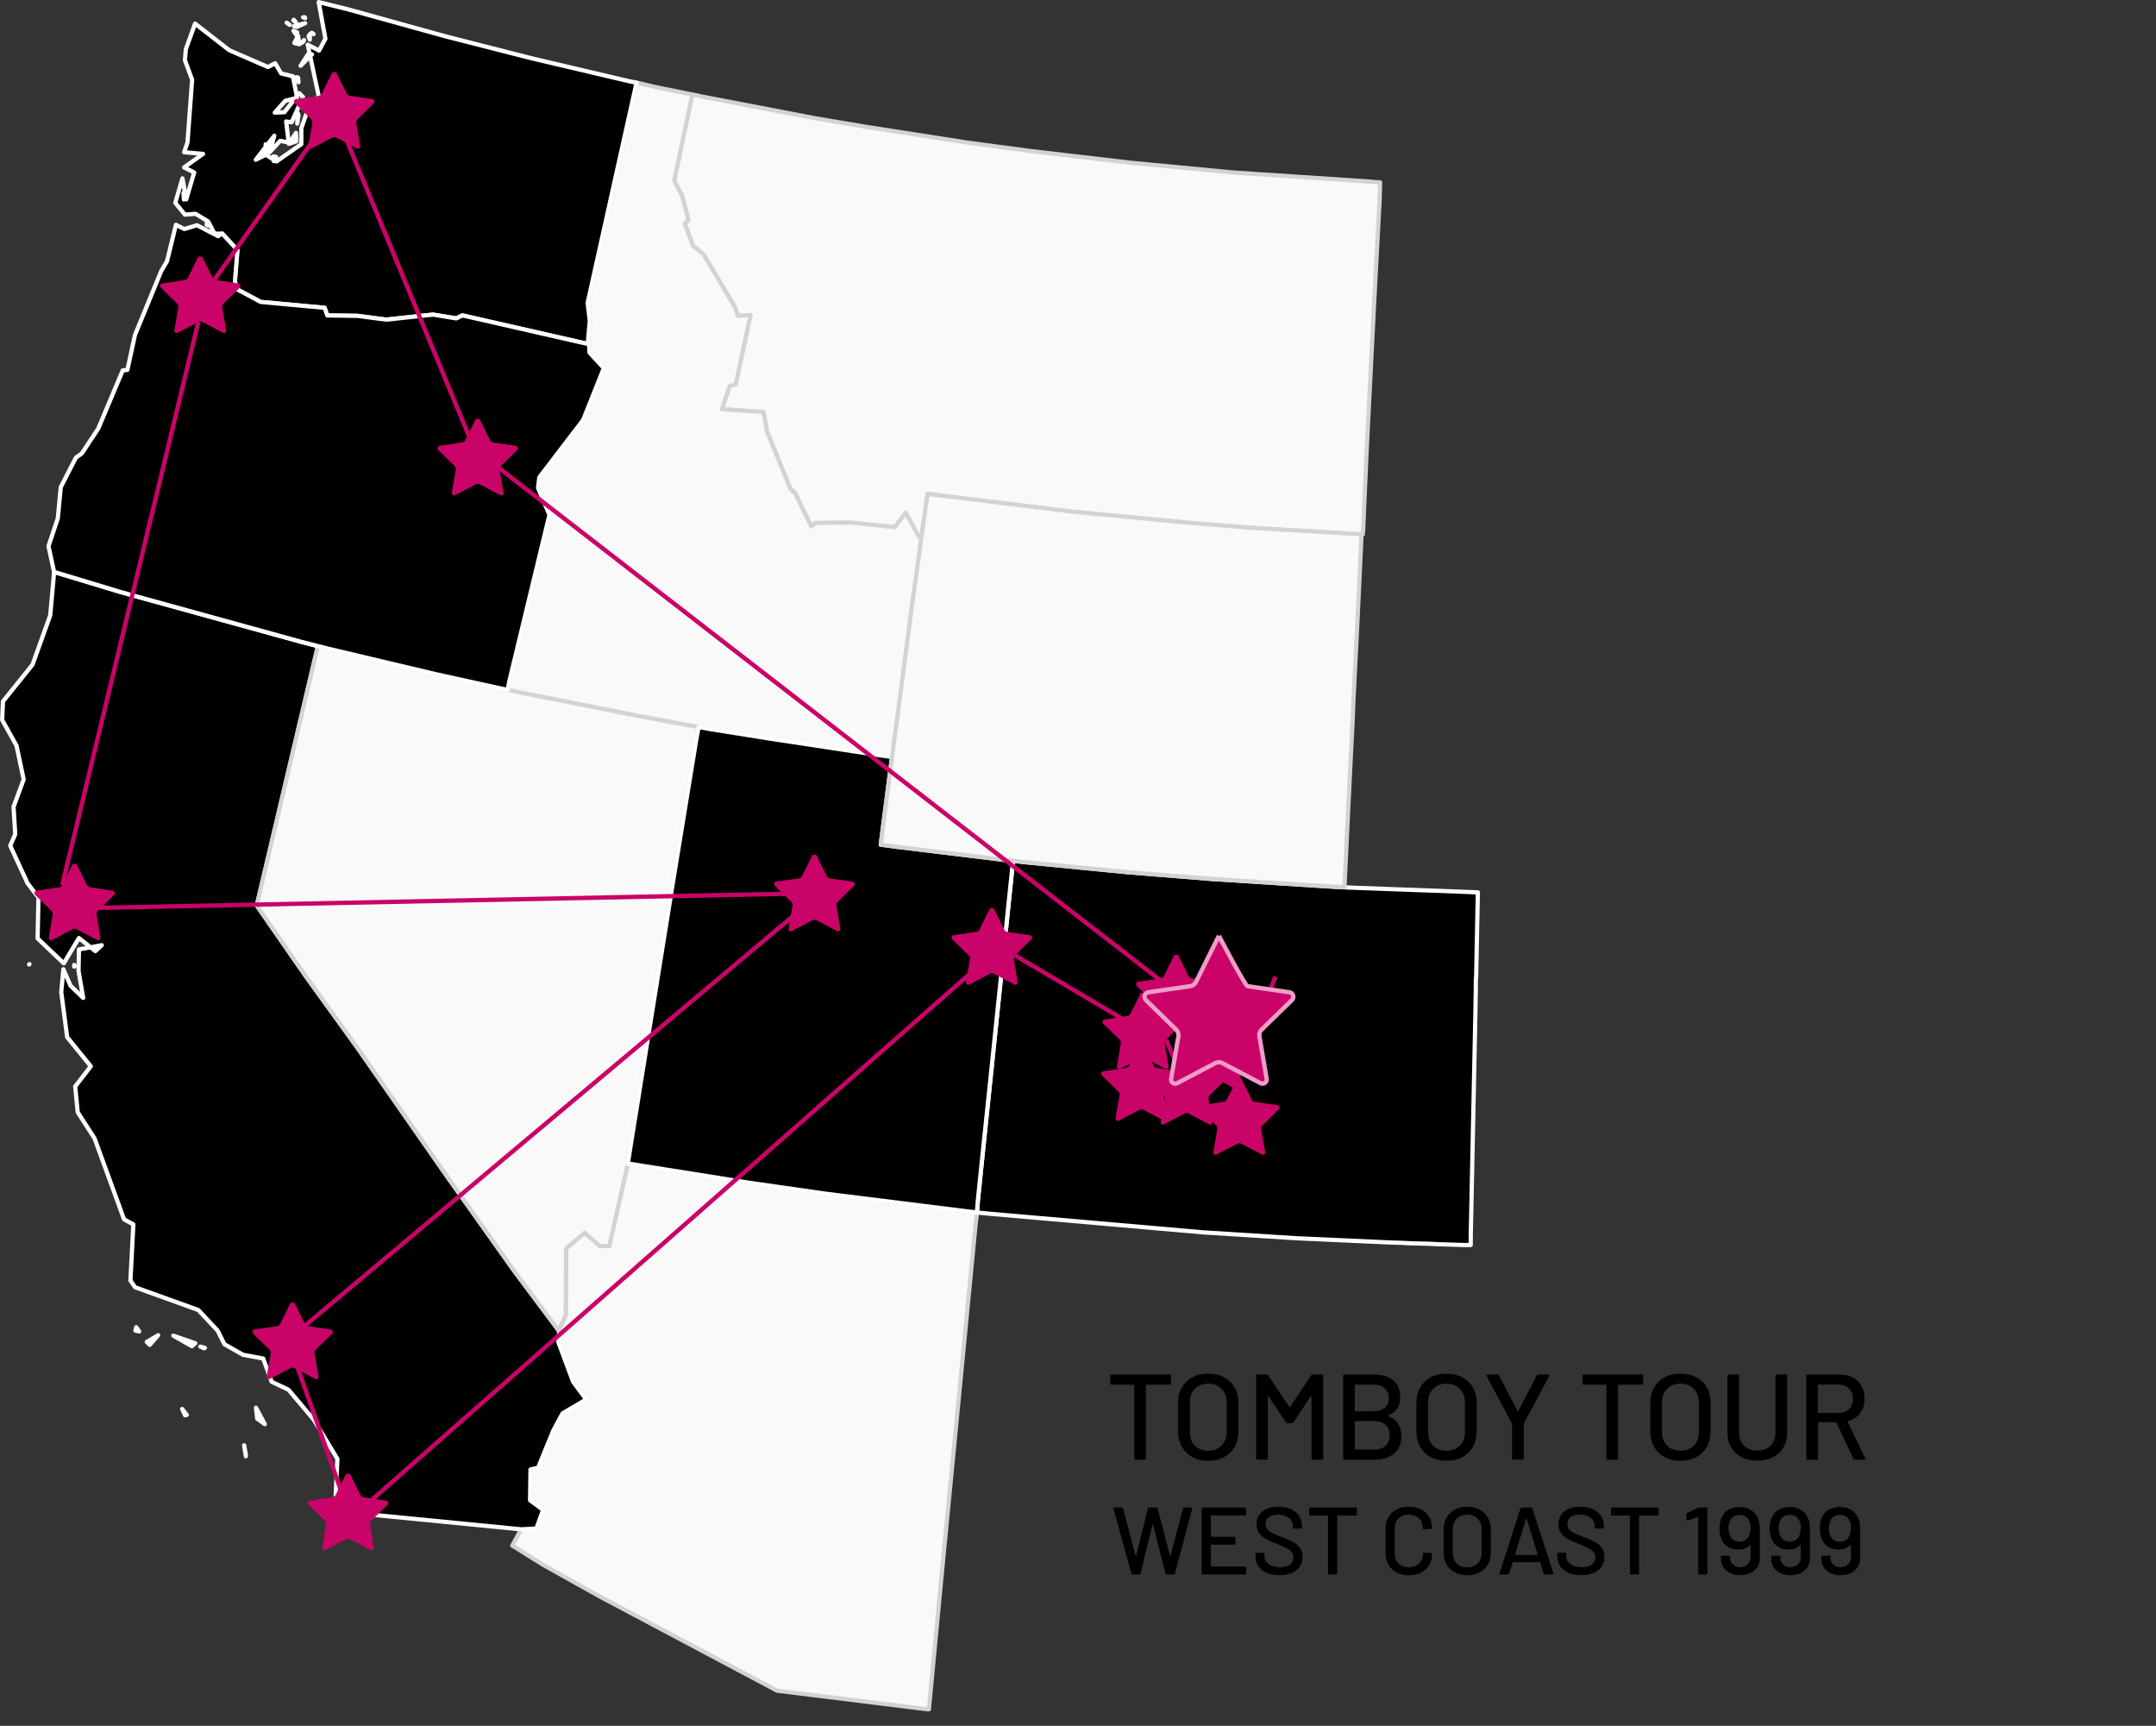 <?xml version="1.0" encoding="UTF-8"?><svg id="Layer_2" xmlns="http://www.w3.org/2000/svg" viewBox="0 0 496.32 397.21"><rect x="0" y="0" width="496.32" height="397.21" fill="#333333" stroke="none"/><defs><style>.cls-1,.cls-2{stroke:#fff;}.cls-1,.cls-2,.cls-3{fill-rule:evenodd;stroke-linejoin:round;stroke-width:.97px;}.cls-4{stroke:#ca0368;}.cls-4,.cls-5{stroke-miterlimit:10;}.cls-4,.cls-5,.cls-6{fill:#ca0368;}.cls-5{stroke:#ed9dc9;}.cls-2{fill:#000201;}.cls-3{fill:#f9f9f9;stroke:#d3d3d3;}.cls-7,.cls-6{stroke-width:0px;}</style></defs><g id="svg"><path id="MT" class="cls-3" d="m315.84,41.83l-32.13-2.14-23.39-2.23-23.3-2.72-14.46-1.94-23.1-3.59-11.55-1.94-25.82-4.95-2.72-.58-4.17,19.8,1.84,3.59,1.46,5.53-.87.78,1.84,5.05,2.52,2.14,7.18,12.04.68,2.04,2.91-.19-3.4,15.92-1.36.39-1.84,5.34,9.61.68.78,4.46,5.44,13.3.97.78,3.79,7.77.97-.78,8.06-.1,10.19,1.07,2.52-3.3,3.01,5.44.58.29.1-.58,1.36-9.51,33.2,4.08,26.5,2.52,13.98,1.16,24.95,1.46,1.26.1h.29l.1-1.36.29-6.7.39-8.83.1-2.23.19-3.88,1.55-30.48,1.26-23.68.1-3.88-1.84-.1h0Z"/><path id="ID" class="cls-3" d="m159.28,21.74l-8.64-1.75-2.81-.68-1.26-.29-11.26,50.67.49,4.17-.39,4.37.19.97v.1l.1,1.84,3.3,3.59-4.76,11.94-10.09,13.2-.29,2.43,2.62,6.21-9.22,38.24-.39,2.04,2.72.58,27.47,5.44,10.97,2.04,2.81.49,2.72.49,13.98,2.23,25.04,3.79,2.81.39.39-3.2.87-6.31,3.3-25.24,1.75-12.52.39-3.2-.58-.29-3.01-5.44-2.52,3.3-10.19-1.07-8.06.1-.97.78-3.79-7.77-.97-.78-5.44-13.3-.78-4.46-9.61-.68,1.84-5.34,1.36-.39,3.4-15.92-2.91.19-.68-2.04-7.18-12.04-2.52-2.14-1.84-5.05.87-.78-1.46-5.53-1.84-3.59,4.17-19.8h-.1,0Z"/><path id="WA" class="cls-1" d="m42.32,45.91l.1-1.65-.19.1.1,1.55h0Zm20.67-8.83l.58-.97-.68-.1.1,1.07h0Zm-1.84-1.75l.58-1.94-.58-.19v2.14Zm7.09-2.81l-.1-1.94-1.65,2.52,1.75-.58h0Zm.19-4.08l.29-1.94-.19-.49-.1,2.43h0Zm.29-9.51l-.1-1.07-.39-.1.49,1.16h0Zm3.11-6.41l-.87-.1-1.75,2.72,2.62-2.62Zm-2.43-2.62l.49-.39.1-.29-.58.68h0Zm-.49.29l-.29-1.94-.87,1.65,1.16.29h0Zm-.49-2.72l-.87-.39.68.97.19-.58h0Zm2.91,1.65v-1.26l-.29.49.29.78Zm.87-1.26l-.39-.29h-.1l.49.29h0Zm-5.53-2.14l-.49-.39-.19-.1.68.49Zm3.59-.39l-2.62.68.68.19,1.94-.87Zm-2.14-.19l-.49-.58-.1.1.58.49h0Zm2.04-1.16h-.39l.49.19-.1-.19h0Zm-19.02,49.79l3.49,3.79-.58,7.28.68,1.84,5.24,2.81,14.75,1.36.58,1.75,6.99.1,6.6.87,10.77-1.16,5.34.87,1.46-.68,27.27,6.21,1.84.39-.19-.97.39-4.37-.49-4.17,11.26-50.67-1.55-.29-22.71-5.34-19.8-5.05-22.42-6.21-6.7-1.65,1.55,8.44-1.46,2.72-2.62-1.36,2.52,11.74-2.72,3.88-1.26,3.59v3.69l-5.73,3.98-2.43-1.55-2.33,1.16,4.27-5.53-1.07,3.79,2.43-2.62,1.94.39-.58-4.85,1.26.19,2.62-5.82-.87-.87-3.4,4.37-2.23.1,2.43-2.72,2.72-.68-.97-4.95-2.72-.68-1.36-2.33-1.65.87-8.93-3.88-7.86-6.11-2.14,5.92-.19,2.52,1.65,4.46-1.07,14.46-.78,2.23,4.37.39-4.37,3.11,2.33,1.16-1.84,6.21-.87-4.85-1.65,5.63,2.23,2.72,2.43-.19,2.91,1.75,1.46,2.81h1.75,0Z"/><path id="AZ" class="cls-3" d="m222.37,278.77l-32.71-4.08-17.57-2.52-25.04-3.98-2.52-.39v.19l-4.27,18.83-2.23-.1-3.4-3.01-4.27,3.59-.1,15.43-1.55,3.3v.39l-.19,2.43,3.4,9.12,3.01,4.08-5.44,3.2-2.14,3.98-3.49,8.54-1.75.39-.1,7.09,3.01,2.23-1.55,4.27-3.49.19h0l-2.04,3.79,6.99,4.37,13.2,7.38,40.77,21.65,34.55,4.27h.39l2.72-28.63.68-7.09,7.28-75.13.39-3.49-2.52-.29h0Z"/><path id="CA" class="cls-2" d="m56.2,332.64l.39,2.14v.39l-.39-2.52h0Zm-14.27-8.35l.68,1.46.39-.1-1.07-1.36h0Zm16.99-.29l.29,2.52,1.75,1.26-2.04-3.79Zm-11.74-13.78l-1.07-.29.87.39.19-.1h0Zm-10.77-2.91l-2.62,1.55.68.68,1.94-2.23Zm-5.05-1.84l-.19.78.87.19-.68-.97h0Zm8.54,1.94l4.27,2.43.78-.68-5.05-1.75ZM6.79,221.89l-.1.1.1-.1h0Zm10.39.49l-.1-.29v.39l.1-.1h0Zm56.01-73.67l-3.79-.97-41.54-11.45-15.43-4.66v.39l-.87,9.61-4.08,11.36-6.79,8.44-.19,4.27,3.3,5.92,1.65,7.77-2.33,6.31.39,6.31-1.16,2.62,3.98,8.64,2.52,3.3-.19,9.42,6.02,5.73,3.49-5.82,3.79,3.01,1.46-1.36-5.24.97-.1,4.95,1.07,6.21-2.91-2.81-1.65-3.79-.49,5.24,1.36,10.39,5.44,6.7-3.59,4.66.58,5.92,3.88,6.02,6.79,18.64,2.14,1.16-.68,12.91,1.07,1.55,14.56,5.24,4.46,4.76,1.55,3.11,4.27,2.43,4.66.87,1.94,5.34,3.88,1.84,5.82,6.89,5.44,9.03-.39,8.35,3.01,3.98,39.7,3.88h0l3.49-.19,1.55-4.27-3.01-2.23.1-7.09,1.75-.39,3.49-8.54,2.14-3.98,5.44-3.2-3.01-4.08-3.4-9.12.19-2.43v-.1l-2.52-3.4-7.77-10.39-15.04-21.16-20.97-30.09-11.84-16.4-11.45-16.5,13.2-56.01.87-3.69h0Z"/><path id="CO" class="cls-1" d="m339.82,224.41l.39-19.02-4.66-.19-23.68-.87-2.33-.1-1.94-.1-28.83-1.84-19.22-1.55-23.97-2.33-2.33-.29-.29,2.52-5.24,50.57-1.84,17.67-.78,7.67-.19,2.52,3.01.29,48.92,4.27,21.55,1.36,21.45.97,3.11.1,1.94.1,4.08.1,1.94.1,6.11.19h1.55v-1.94l1.07-51.35.1-5.73v-1.84l.1-1.26h0Z"/><path id="NV" class="cls-3" d="m145.01,264.69l10.09-62.8,5.14-31.45.58-3.11-2.81-.49-10.97-2.04-27.47-5.44-2.72-.58-2.72-.58-13.69-3.01-24.56-5.82-2.72-.68-.87,3.69-13.2,56.01,11.45,16.5,11.84,16.4,20.97,30.09,15.04,21.16,7.77,10.39,2.52,3.4v-.29l1.55-3.3.1-15.43,4.27-3.59,3.4,3.01,2.23.1,4.27-18.83v-.19l.49-3.11h0Z"/><path id="OR" class="cls-1" d="m12.42,131.62l15.43,4.66,41.54,11.45,3.79.97,2.72.68,24.56,5.82,13.69,3.01,2.72.58.39-2.04,9.22-38.24-2.62-6.21.29-2.43,10.09-13.2,4.76-11.94-3.3-3.59-.1-1.84v-.1l-1.84-.39-27.27-6.21-1.46.68-5.34-.87-10.77,1.16-6.6-.87-6.99-.1-.58-1.75-14.75-1.36-5.24-2.81-.68-1.84.58-7.28-3.49-3.79-.29.1-.68.49-4.85-2.52-2.91.87-1.94-.97-2.04,8.35-1.36,2.33-6.02,14.66-1.75,8.06-1.07.1-5.63,13.39-3.79,5.73-1.36.97-3.49,6.79-.68,7.18-2.14,6.41,1.26,5.82v.1h0ZM47.95,51.93l-.29-.87-.1.68.39.19h0Z"/><path id="UT" class="cls-1" d="m202.57,173.84l-25.04-3.79-13.98-2.23-2.72-.49-.58,3.11-5.14,31.45-10.09,62.8-.49,3.11,2.52.39,25.04,3.98,17.57,2.52,32.71,4.08,2.52.29.19-2.52.78-7.67,1.84-17.67,5.24-50.57.29-2.52-1.94-.19-24.75-3.01-3.79-.49,2.43-18.93.19-1.26-2.81-.39h0Z"/><path id="WY" class="cls-3" d="m311.57,161.03l.78-15.14.97-20.38.1-2.52-1.26-.1-24.95-1.46-13.98-1.16-26.5-2.52-33.2-4.08-1.36,9.51-.1.58-.39,3.2-1.75,12.52-3.3,25.24-.87,6.31-.39,3.2-.19,1.26-2.43,18.93,3.79.49,24.75,3.01,1.94.19,2.33.29,23.97,2.33,19.22,1.55,28.83,1.84,1.94.1.1-2.52.49-10.19.87-17.76.39-7.57.1-2.52.1-2.62h0Z"/><path class="cls-6" d="m262.63,228.46l-2.42,4.89c-.14.28-.41.48-.72.52l-5.22.76c-.31.05-.52.34-.47.66.02.12.08.23.17.32l3.78,3.69c.22.22.33.54.27.85l-.91,5.29c-.05.28.14.56.42.61.11.02.23,0,.34-.05l4.75-2.5c.28-.15.61-.15.89,0l4.75,2.5c.26.14.57.04.71-.22.06-.1.07-.22.05-.34l-.91-5.29c-.05-.31.05-.63.27-.85l3.78-3.68c.23-.22.23-.58.02-.81-.09-.09-.21-.15-.33-.17h0s-5.22-.76-5.22-.76c-.31-.05-.58-.24-.72-.52l-2.42-4.89"/><path class="cls-6" d="m227.89,209.06l-2.42,4.89c-.14.28-.41.48-.72.52l-5.22.76c-.31.05-.52.34-.47.66.02.12.08.23.17.32l3.78,3.69c.22.22.33.54.27.85l-.91,5.29c-.05.28.14.56.42.61.11.02.23,0,.34-.05l4.75-2.5c.28-.15.61-.15.89,0l4.75,2.5c.26.14.57.04.71-.22.06-.1.07-.22.05-.34l-.91-5.29c-.05-.31.05-.63.27-.85l3.78-3.68c.23-.22.23-.58.02-.81-.09-.09-.21-.15-.33-.17h0s-5.22-.76-5.22-.76c-.31-.05-.58-.24-.72-.52l-2.42-4.89"/><path class="cls-6" d="m272.72,241.24l-2.42,4.89c-.14.28-.41.48-.72.52l-5.22.76c-.31.05-.52.34-.47.66.02.12.08.23.17.32l3.78,3.69c.22.22.33.54.27.85l-.91,5.29c-.05.28.14.56.42.61.11.02.23,0,.34-.05l4.75-2.5c.28-.15.61-.15.89,0l4.75,2.5c.26.14.57.04.71-.22.06-.1.07-.22.05-.34l-.91-5.29c-.05-.31.05-.63.27-.85l3.78-3.68c.23-.22.23-.58.02-.81-.09-.09-.21-.15-.33-.17h0s-5.22-.76-5.22-.76c-.31-.05-.58-.24-.72-.52l-2.42-4.89"/><path class="cls-6" d="m76.52,16.62l-2.42,4.89c-.14.28-.41.48-.72.52l-5.22.76c-.31.05-.52.34-.47.66.02.12.08.23.17.32l3.78,3.69c.22.22.33.54.27.85l-.91,5.29c-.05.28.14.56.42.61.11.02.23,0,.34-.05l4.75-2.5c.28-.15.61-.15.89,0l4.75,2.5c.26.14.57.04.71-.22.06-.1.07-.22.05-.34l-.91-5.29c-.05-.31.05-.63.27-.85l3.78-3.68c.23-.22.23-.58.02-.81-.09-.09-.21-.15-.33-.17h0s-5.22-.76-5.22-.76c-.31-.05-.58-.24-.72-.52l-2.42-4.89"/><path class="cls-6" d="m45.67,59.05l-2.42,4.89c-.14.28-.41.48-.72.52l-5.22.76c-.31.05-.52.34-.47.66.02.12.08.23.17.32l3.78,3.69c.22.22.33.54.27.85l-.91,5.29c-.05.28.14.56.42.61.11.02.23,0,.34-.05l4.75-2.5c.28-.15.61-.15.89,0l4.75,2.5c.26.14.57.04.71-.22.06-.1.07-.22.05-.34l-.91-5.29c-.05-.31.05-.63.27-.85l3.78-3.68c.23-.22.23-.58.02-.81-.09-.09-.21-.15-.33-.17h0s-5.22-.76-5.22-.76c-.31-.05-.58-.24-.72-.52l-2.42-4.89"/><path class="cls-6" d="m284.85,248.19l-2.42,4.89c-.14.28-.41.48-.72.52l-5.22.76c-.31.05-.52.34-.47.66.02.12.08.23.17.32l3.78,3.69c.22.22.33.54.27.85l-.91,5.29c-.05.28.14.56.42.61.11.02.23,0,.34-.05l4.75-2.5c.28-.15.61-.15.89,0l4.75,2.5c.26.14.57.04.71-.22.06-.1.07-.22.05-.34l-.91-5.29c-.05-.31.05-.63.27-.85l3.78-3.68c.23-.22.23-.58.02-.81-.09-.09-.21-.15-.33-.17h0s-5.22-.76-5.22-.76c-.31-.05-.58-.24-.72-.52l-2.42-4.89"/><path class="cls-6" d="m16.74,198.82l-2.42,4.89c-.14.28-.41.48-.72.52l-5.22.76c-.31.05-.52.34-.47.66.02.12.08.23.17.32l3.78,3.69c.22.22.33.54.27.85l-.91,5.29c-.05.28.14.56.42.61.11.02.23,0,.34-.05l4.75-2.5c.28-.15.61-.15.89,0l4.75,2.5c.26.14.57.04.71-.22.06-.1.07-.22.05-.34l-.91-5.29c-.05-.31.05-.63.27-.85l3.78-3.68c.23-.22.23-.58.02-.81-.09-.09-.21-.15-.33-.17h0s-5.22-.76-5.22-.76c-.31-.05-.58-.24-.72-.52l-2.42-4.89"/><path class="cls-6" d="m66.92,299.82l-2.42,4.89c-.14.28-.41.48-.72.52l-5.22.76c-.31.05-.52.34-.47.66.02.12.08.23.17.32l3.78,3.69c.22.22.33.54.27.85l-.91,5.29c-.05.28.14.56.42.61.11.02.23,0,.34-.05l4.75-2.5c.28-.15.61-.15.89,0l4.75,2.5c.26.14.57.04.71-.22.06-.1.07-.22.05-.34l-.91-5.29c-.05-.31.05-.63.27-.85l3.78-3.68c.23-.22.23-.58.02-.81-.09-.09-.21-.15-.33-.17h0s-5.22-.76-5.22-.76c-.31-.05-.58-.24-.72-.52l-2.42-4.89"/><path class="cls-6" d="m79.68,339.2l-2.42,4.89c-.14.28-.41.48-.72.52l-5.22.76c-.31.05-.52.34-.47.66.02.12.08.23.17.32l3.78,3.69c.22.22.33.54.27.85l-.91,5.29c-.05.28.14.56.42.61.11.02.23,0,.34-.05l4.75-2.5c.28-.15.61-.15.89,0l4.75,2.5c.26.14.57.04.71-.22.06-.1.07-.22.05-.34l-.91-5.29c-.05-.31.05-.63.27-.85l3.78-3.68c.23-.22.23-.58.02-.81-.09-.09-.21-.15-.33-.17h0s-5.22-.76-5.22-.76c-.31-.05-.58-.24-.72-.52l-2.42-4.89"/><line class="cls-4" x1="66.27" y1="308.42" x2="188.88" y2="205.55"/><line class="cls-4" x1="66.27" y1="308.42" x2="80.27" y2="348.07"/><line class="cls-4" x1="78.87" y1="351.12" x2="228.33" y2="219.66"/><line class="cls-4" x1="233.66" y1="219.9" x2="263.07" y2="237.25"/><line class="cls-4" x1="273.15" y1="250.03" x2="268.4" y2="239.29"/><line class="cls-4" x1="293.61" y1="224.76" x2="285.05" y2="246.86"/><line class="cls-4" x1="14.32" y1="203.71" x2="45.66" y2="74.08"/><line class="cls-4" x1="76.96" y1="25.41" x2="48.96" y2="64.94"/><line class="cls-4" x1="109.97" y1="105.26" x2="76.96" y2="25.41"/><path class="cls-7" d="m269.57,316.64v1.79c0,.19-.09.28-.28.28h-5.38c-.07,0-.11.04-.11.11v16.86c0,.19-.09.28-.28.28h-2.13c-.19,0-.28-.09-.28-.28v-16.86c0-.07-.04-.11-.11-.11h-5.12c-.19,0-.28-.09-.28-.28v-1.79c0-.19.09-.28.28-.28h13.41c.19,0,.28.09.28.28Z"/><path class="cls-7" d="m274.52,335.38c-1.05-.56-1.86-1.35-2.44-2.37-.58-1.02-.87-2.19-.87-3.51v-6.66c0-1.33.29-2.49.87-3.5.58-1.01,1.39-1.79,2.44-2.35,1.04-.56,2.25-.84,3.61-.84s2.59.28,3.64.84c1.04.56,1.86,1.34,2.44,2.35.58,1.01.87,2.17.87,3.5v6.66c0,1.33-.29,2.5-.87,3.51-.58,1.02-1.39,1.81-2.44,2.37-1.05.56-2.26.84-3.64.84s-2.57-.28-3.61-.84Zm6.69-2.66c.78-.78,1.18-1.82,1.18-3.11v-6.8c0-1.31-.39-2.36-1.18-3.15-.78-.79-1.81-1.19-3.08-1.19s-2.29.4-3.07,1.19c-.78.79-1.16,1.84-1.16,3.15v6.8c0,1.29.39,2.32,1.16,3.11.77.78,1.8,1.18,3.07,1.18s2.3-.39,3.08-1.18Z"/><path class="cls-7" d="m302.19,316.36h2.13c.19,0,.28.09.28.28v19.04c0,.19-.09.28-.28.28h-2.13c-.19,0-.28-.09-.28-.28v-14.34c0-.06-.02-.09-.06-.11-.04-.02-.07,0-.08.06l-4,6.1c-.07.11-.19.17-.34.17h-1.06c-.13,0-.24-.06-.34-.17l-4.03-6.05c-.02-.06-.05-.07-.08-.06-.04.02-.06.06-.06.11v14.28c0,.19-.09.28-.28.28h-2.13c-.19,0-.28-.09-.28-.28v-19.04c0-.19.09-.28.28-.28h2.13c.15,0,.26.06.34.17l4.9,7.34s.05.03.08.03.06,0,.08-.03l4.87-7.34c.09-.11.21-.17.34-.17Z"/><path class="cls-7" d="m319.63,325.91c1.98.84,2.97,2.4,2.97,4.68,0,1.72-.57,3.04-1.71,3.98-1.14.93-2.62,1.4-4.45,1.4h-6.97c-.19,0-.28-.09-.28-.28v-19.04c0-.19.09-.28.28-.28h6.75c1.94,0,3.45.44,4.52,1.33,1.07.89,1.61,2.18,1.61,3.88,0,2.02-.91,3.41-2.72,4.17-.09.06-.09.11,0,.17Zm-7.76-7.11v5.91c0,.07.04.11.11.11h4.23c1.08,0,1.94-.27,2.56-.81s.94-1.28.94-2.21-.31-1.71-.94-2.27c-.62-.56-1.48-.84-2.56-.84h-4.23c-.07,0-.11.04-.11.11Zm7.1,13.93c.62-.59.94-1.39.94-2.39s-.32-1.81-.95-2.39c-.63-.59-1.5-.88-2.6-.88h-4.37c-.07,0-.11.04-.11.11v6.33c0,.07.04.11.11.11h4.45c1.06,0,1.91-.29,2.53-.88Z"/><path class="cls-7" d="m329.37,335.38c-1.05-.56-1.86-1.35-2.44-2.37-.58-1.02-.87-2.19-.87-3.51v-6.66c0-1.33.29-2.49.87-3.5.58-1.01,1.39-1.79,2.44-2.35,1.04-.56,2.25-.84,3.61-.84s2.59.28,3.64.84c1.04.56,1.86,1.34,2.44,2.35.58,1.01.87,2.17.87,3.5v6.66c0,1.33-.29,2.5-.87,3.51-.58,1.02-1.39,1.81-2.44,2.37-1.05.56-2.26.84-3.64.84s-2.57-.28-3.61-.84Zm6.69-2.66c.78-.78,1.18-1.82,1.18-3.11v-6.8c0-1.31-.39-2.36-1.18-3.15-.78-.79-1.81-1.19-3.08-1.19s-2.29.4-3.07,1.19c-.78.79-1.16,1.84-1.16,3.15v6.8c0,1.29.39,2.32,1.16,3.11.77.78,1.8,1.18,3.07,1.18s2.3-.39,3.08-1.18Z"/><path class="cls-7" d="m348.08,335.66v-7.87c0-.08,0-.12-.03-.14l-5.82-10.95s-.03-.08-.03-.14c0-.13.07-.2.22-.2h2.3c.17,0,.28.07.34.2l4.28,8.2s.05.06.08.06.07-.02.08-.06l4.28-8.2c.06-.13.17-.2.34-.2h2.32c.09,0,.16.03.21.1.05.07.04.14-.01.24l-5.85,10.95s-.03.07-.03.14v7.87c0,.19-.09.28-.28.28h-2.13c-.19,0-.28-.09-.28-.28Z"/><path class="cls-7" d="m378.26,316.64v1.79c0,.19-.09.28-.28.28h-5.38c-.07,0-.11.04-.11.11v16.86c0,.19-.09.28-.28.28h-2.13c-.19,0-.28-.09-.28-.28v-16.86c0-.07-.04-.11-.11-.11h-5.12c-.19,0-.28-.09-.28-.28v-1.79c0-.19.09-.28.28-.28h13.41c.19,0,.28.09.28.28Z"/><path class="cls-7" d="m383.22,335.38c-1.05-.56-1.86-1.35-2.44-2.37-.58-1.02-.87-2.19-.87-3.51v-6.66c0-1.33.29-2.49.87-3.5.58-1.01,1.39-1.79,2.44-2.35,1.04-.56,2.25-.84,3.61-.84s2.59.28,3.64.84c1.04.56,1.86,1.34,2.44,2.35.58,1.01.87,2.17.87,3.5v6.66c0,1.33-.29,2.5-.87,3.51-.58,1.02-1.39,1.81-2.44,2.37-1.05.56-2.26.84-3.64.84s-2.57-.28-3.61-.84Zm6.69-2.66c.78-.78,1.18-1.82,1.18-3.11v-6.8c0-1.31-.39-2.36-1.18-3.15-.78-.79-1.81-1.19-3.08-1.19s-2.29.4-3.07,1.19c-.78.79-1.16,1.84-1.16,3.15v6.8c0,1.29.39,2.32,1.16,3.11.77.78,1.8,1.18,3.07,1.18s2.3-.39,3.08-1.18Z"/><path class="cls-7" d="m400.95,335.39c-1.04-.53-1.84-1.29-2.42-2.27-.58-.98-.87-2.1-.87-3.37v-13.1c0-.19.09-.28.28-.28h2.13c.19,0,.28.09.28.28v13.16c0,1.21.39,2.19,1.16,2.94.77.75,1.79,1.12,3.04,1.12s2.26-.37,3.02-1.12c.77-.75,1.15-1.73,1.15-2.94v-13.16c0-.19.09-.28.28-.28h2.13c.19,0,.28.09.28.28v13.1c0,1.27-.28,2.39-.85,3.37-.57.98-1.37,1.74-2.41,2.27s-2.24.8-3.6.8-2.56-.27-3.6-.8Z"/><path class="cls-7" d="m426.67,335.77l-3.92-8.37c-.02-.06-.06-.08-.11-.08h-4.03c-.07,0-.11.04-.11.11v8.26c0,.19-.09.28-.28.28h-2.13c-.19,0-.28-.09-.28-.28v-19.04c0-.19.09-.28.28-.28h7.53c1.12,0,2.1.23,2.95.7.85.47,1.51,1.12,1.97,1.96.47.84.7,1.81.7,2.91,0,1.31-.34,2.41-1.02,3.32s-1.63,1.52-2.84,1.83c-.08.04-.09.08-.06.14l4.06,8.4s.03.08.03.14c0,.13-.08.2-.22.2h-2.21c-.15,0-.25-.07-.31-.2Zm-8.18-16.97v6.27c0,.08.04.11.11.11h4.68c.99,0,1.78-.29,2.38-.88.6-.59.9-1.37.9-2.34s-.3-1.78-.9-2.38c-.6-.6-1.39-.9-2.38-.9h-4.68c-.07,0-.11.04-.11.11Z"/><path class="cls-7" d="m260.46,362.19l-4.14-14.98-.02-.07c0-.12.07-.18.22-.18h1.78c.13,0,.21.07.24.2l2.88,10.96s.03.04.06.04.04-.01.05-.04l2.73-10.96c.03-.13.11-.2.24-.2h1.74c.13,0,.21.07.24.2l2.88,10.98s.03.04.04.04.03-.01.04-.04l2.9-10.98c.03-.13.11-.2.24-.2h1.67c.07,0,.13.02.17.07.04.04.05.1.03.18l-3.98,14.96c-.03.13-.11.2-.24.2h-1.69c-.13,0-.21-.07-.24-.2l-2.88-11.35s-.03-.07-.04-.07-.03.02-.04.07l-2.79,11.35c-.01.13-.1.2-.24.2h-1.61c-.13,0-.21-.06-.24-.18Z"/><path class="cls-7" d="m286.64,348.79h-7.81c-.06,0-.09.03-.09.09v4.73c0,.06.03.09.09.09h5.37c.15,0,.22.07.22.22v1.39c0,.15-.07.22-.22.22h-5.37c-.06,0-.09.03-.09.09v4.84c0,.06.03.09.09.09h7.81c.15,0,.22.07.22.22v1.39c0,.15-.07.22-.22.22h-9.79c-.15,0-.22-.07-.22-.22v-14.96c0-.15.07-.22.22-.22h9.79c.15,0,.22.07.22.22v1.39c0,.15-.07.22-.22.22Z"/><path class="cls-7" d="m291.6,362.01c-.83-.35-1.47-.85-1.91-1.5s-.67-1.4-.67-2.27v-.64c0-.15.07-.22.22-.22h1.61c.15,0,.22.07.22.22v.53c0,.75.32,1.36.97,1.85.65.48,1.53.73,2.66.73,1.01,0,1.77-.21,2.29-.64.51-.42.77-.98.77-1.67,0-.45-.13-.84-.4-1.17-.26-.32-.65-.62-1.16-.89s-1.24-.6-2.21-.98c-1.07-.41-1.92-.78-2.54-1.12-.62-.34-1.14-.78-1.55-1.33-.41-.55-.62-1.24-.62-2.08,0-1.26.45-2.25,1.35-2.97.9-.72,2.12-1.08,3.66-1.08,1.08,0,2.04.18,2.86.55.82.37,1.46.88,1.9,1.54.45.66.67,1.42.67,2.29v.44c0,.15-.07.22-.22.22h-1.65c-.15,0-.22-.07-.22-.22v-.33c0-.76-.3-1.4-.91-1.9-.61-.51-1.45-.76-2.52-.76-.91,0-1.61.19-2.11.56-.5.37-.75.91-.75,1.62,0,.48.12.88.37,1.19.25.31.62.58,1.11.83s1.24.55,2.26.93c1.04.41,1.88.79,2.53,1.13.65.35,1.18.8,1.61,1.36.42.57.64,1.27.64,2.1,0,1.29-.47,2.31-1.42,3.07-.95.76-2.25,1.13-3.91,1.13-1.13,0-2.11-.18-2.94-.53Z"/><path class="cls-7" d="m312.36,347.18v1.41c0,.15-.07.22-.22.22h-4.22c-.06,0-.09.03-.09.09v13.24c0,.15-.07.22-.22.22h-1.67c-.15,0-.22-.07-.22-.22v-13.24c0-.06-.03-.09-.09-.09h-4.03c-.15,0-.22-.07-.22-.22v-1.41c0-.15.07-.22.22-.22h10.54c.15,0,.22.07.22.22Z"/><path class="cls-7" d="m321.52,361.93c-.81-.42-1.45-1.01-1.89-1.78-.45-.77-.67-1.65-.67-2.65v-5.7c0-1,.22-1.87.67-2.63.45-.76,1.08-1.34,1.89-1.76.81-.42,1.75-.63,2.8-.63s1.99.2,2.79.61,1.43.97,1.88,1.71.67,1.58.67,2.55v.02c0,.07-.02.13-.07.18s-.1.07-.15.07l-1.67.09c-.15,0-.22-.07-.22-.2v-.07c0-.94-.29-1.69-.88-2.27-.59-.57-1.37-.86-2.35-.86s-1.77.29-2.37.86c-.59.57-.89,1.33-.89,2.27v5.85c0,.94.3,1.69.89,2.27.59.57,1.38.86,2.37.86s1.77-.29,2.35-.86c.59-.57.88-1.33.88-2.27v-.04c0-.13.07-.2.22-.2l1.67.09c.15,0,.22.07.22.22,0,.97-.22,1.82-.67,2.56s-1.07,1.32-1.88,1.73c-.81.41-1.74.62-2.79.62s-1.99-.21-2.8-.63Z"/><path class="cls-7" d="m334.91,361.9c-.82-.44-1.46-1.06-1.91-1.86-.46-.8-.68-1.72-.68-2.76v-5.24c0-1.04.23-1.96.68-2.75.45-.79,1.09-1.41,1.91-1.85.82-.44,1.77-.66,2.84-.66s2.04.22,2.86.66c.82.44,1.46,1.06,1.91,1.85.46.79.68,1.71.68,2.75v5.24c0,1.04-.23,1.96-.68,2.76-.45.8-1.09,1.42-1.91,1.86-.82.44-1.77.66-2.86.66s-2.02-.22-2.84-.66Zm5.26-2.09c.62-.62.92-1.43.92-2.44v-5.35c0-1.03-.31-1.85-.92-2.47s-1.42-.94-2.42-.94-1.8.31-2.41.94c-.61.62-.91,1.45-.91,2.47v5.35c0,1.01.3,1.83.91,2.44.61.62,1.41.92,2.41.92s1.8-.31,2.42-.92Z"/><path class="cls-7" d="m355.36,362.19l-.79-2.57s-.04-.07-.09-.07h-6.18s-.07.02-.09.07l-.79,2.57c-.04.12-.13.18-.26.18h-1.78c-.16,0-.22-.08-.18-.24l4.82-14.98c.04-.12.13-.18.26-.18h2.2c.13,0,.22.06.26.18l4.86,14.98.02.09c0,.1-.07.15-.2.15h-1.8c-.13,0-.22-.06-.26-.18Zm-6.59-4.34s.05.03.08.03h5.06s.05-.01.08-.03.03-.05.01-.08l-2.55-8.16s-.04-.04-.07-.04-.05.01-.07.04l-2.55,8.16s-.01.05.01.08Z"/><path class="cls-7" d="m361.09,362.01c-.83-.35-1.47-.85-1.91-1.5s-.67-1.4-.67-2.27v-.64c0-.15.07-.22.22-.22h1.61c.15,0,.22.07.22.22v.53c0,.75.32,1.36.97,1.85.65.48,1.53.73,2.66.73,1.01,0,1.77-.21,2.29-.64.51-.42.77-.98.77-1.67,0-.45-.13-.84-.4-1.17-.26-.32-.65-.62-1.16-.89s-1.24-.6-2.21-.98c-1.07-.41-1.92-.78-2.54-1.12-.62-.34-1.14-.78-1.55-1.33-.41-.55-.62-1.24-.62-2.08,0-1.26.45-2.25,1.35-2.97.9-.72,2.12-1.08,3.66-1.08,1.08,0,2.04.18,2.86.55.82.37,1.46.88,1.9,1.54.45.66.67,1.42.67,2.29v.44c0,.15-.07.22-.22.22h-1.65c-.15,0-.22-.07-.22-.22v-.33c0-.76-.3-1.4-.91-1.9-.61-.51-1.45-.76-2.52-.76-.91,0-1.61.19-2.11.56-.5.37-.75.91-.75,1.62,0,.48.12.88.37,1.19.25.31.62.58,1.11.83s1.24.55,2.26.93c1.04.41,1.88.79,2.53,1.13.65.35,1.18.8,1.61,1.36.42.57.64,1.27.64,2.1,0,1.29-.47,2.31-1.42,3.07-.95.76-2.25,1.13-3.91,1.13-1.13,0-2.11-.18-2.94-.53Z"/><path class="cls-7" d="m381.85,347.18v1.41c0,.15-.07.22-.22.22h-4.22c-.06,0-.09.03-.09.09v13.24c0,.15-.07.22-.22.22h-1.67c-.15,0-.22-.07-.22-.22v-13.24c0-.06-.03-.09-.09-.09h-4.03c-.15,0-.22-.07-.22-.22v-1.41c0-.15.07-.22.22-.22h10.54c.15,0,.22.07.22.22Z"/><path class="cls-7" d="m391.09,346.96h1.74c.15,0,.22.07.22.22v14.96c0,.15-.07.22-.22.22h-1.67c-.15,0-.22-.07-.22-.22v-12.91s-.01-.05-.03-.07c-.02-.01-.05-.01-.08,0l-2.31.79s-.07.02-.11.02c-.09,0-.14-.06-.15-.18l-.09-1.25c0-.15.04-.23.13-.26l2.51-1.25c.09-.04.18-.07.29-.07Z"/><path class="cls-7" d="m405.11,351.8v6.78c0,1.2-.42,2.16-1.25,2.88s-1.93,1.08-3.28,1.08c-.87,0-1.63-.16-2.3-.48s-1.18-.77-1.55-1.35c-.37-.58-.55-1.24-.55-1.99v-.44c0-.15.07-.22.22-.22h1.67c.15,0,.22.07.22.22v.2c0,.66.21,1.2.64,1.61.42.41.97.62,1.65.62s1.28-.21,1.74-.64c.45-.43.68-.99.68-1.69v-2.77s-.01-.05-.03-.07c-.02-.01-.05,0-.08.02-.63.72-1.55,1.08-2.75,1.08-.87,0-1.61-.18-2.23-.53-.62-.35-1.11-.87-1.46-1.54-.41-.78-.62-1.71-.62-2.79,0-.88.14-1.67.42-2.35.34-.84.87-1.48,1.58-1.92s1.58-.67,2.6-.67c1.08,0,2,.25,2.75.75.75.5,1.28,1.2,1.61,2.11.22.62.33,1.33.33,2.13Zm-2.11-.15c0-.62-.09-1.14-.29-1.56-.19-.47-.48-.83-.86-1.07-.38-.24-.84-.36-1.39-.36s-1,.12-1.38.36-.65.59-.83,1.04c-.22.46-.33,1.02-.33,1.69,0,.73.12,1.33.37,1.8.45.85,1.17,1.28,2.16,1.28,1.04,0,1.77-.44,2.18-1.32.23-.48.35-1.11.35-1.87Z"/><path class="cls-7" d="m416.66,351.8v6.78c0,1.2-.42,2.16-1.25,2.88s-1.93,1.08-3.28,1.08c-.87,0-1.63-.16-2.3-.48s-1.18-.77-1.55-1.35c-.37-.58-.55-1.24-.55-1.99v-.44c0-.15.07-.22.22-.22h1.67c.15,0,.22.07.22.22v.2c0,.66.21,1.2.64,1.61.42.41.97.62,1.65.62s1.28-.21,1.74-.64c.45-.43.68-.99.68-1.69v-2.77s-.01-.05-.03-.07c-.02-.01-.05,0-.08.02-.63.72-1.55,1.08-2.75,1.08-.87,0-1.61-.18-2.23-.53-.62-.35-1.11-.87-1.46-1.54-.41-.78-.62-1.71-.62-2.79,0-.88.14-1.67.42-2.35.34-.84.87-1.48,1.58-1.92s1.58-.67,2.6-.67c1.08,0,2,.25,2.75.75.75.5,1.28,1.2,1.61,2.11.22.62.33,1.33.33,2.13Zm-2.11-.15c0-.62-.09-1.14-.29-1.56-.19-.47-.48-.83-.86-1.07-.38-.24-.84-.36-1.39-.36s-1,.12-1.38.36-.65.59-.83,1.04c-.22.46-.33,1.02-.33,1.69,0,.73.12,1.33.37,1.8.45.85,1.17,1.28,2.16,1.28,1.04,0,1.77-.44,2.18-1.32.23-.48.35-1.11.35-1.87Z"/><path class="cls-7" d="m428.21,351.8v6.78c0,1.2-.42,2.16-1.25,2.88s-1.93,1.08-3.28,1.08c-.87,0-1.63-.16-2.3-.48s-1.18-.77-1.55-1.35c-.37-.58-.55-1.24-.55-1.99v-.44c0-.15.07-.22.22-.22h1.67c.15,0,.22.07.22.22v.2c0,.66.21,1.2.64,1.61.42.41.97.62,1.65.62s1.28-.21,1.74-.64c.45-.43.68-.99.68-1.69v-2.77s-.01-.05-.03-.07c-.02-.01-.05,0-.08.02-.63.72-1.55,1.08-2.75,1.08-.87,0-1.61-.18-2.23-.53-.62-.35-1.11-.87-1.46-1.54-.41-.78-.62-1.71-.62-2.79,0-.88.14-1.67.42-2.35.34-.84.87-1.48,1.58-1.92s1.58-.67,2.6-.67c1.08,0,2,.25,2.75.75.75.5,1.28,1.2,1.61,2.11.22.62.33,1.33.33,2.13Zm-2.11-.15c0-.62-.09-1.14-.29-1.56-.19-.47-.48-.83-.86-1.07-.38-.24-.84-.36-1.39-.36s-1,.12-1.38.36-.65.59-.83,1.04c-.22.46-.33,1.02-.33,1.69,0,.73.12,1.33.37,1.8.45.85,1.17,1.28,2.16,1.28,1.04,0,1.77-.44,2.18-1.32.23-.48.35-1.11.35-1.87Z"/><path class="cls-6" d="m270.34,219.78l-2.42,4.89c-.14.28-.41.48-.72.52l-5.22.76c-.31.05-.52.34-.47.66.02.12.08.23.17.32l3.78,3.69c.22.22.33.54.27.85l-.91,5.29c-.05.28.14.56.42.61.11.02.23,0,.34-.05l4.75-2.5c.28-.15.61-.15.89,0l4.75,2.5c.26.14.57.04.71-.22.06-.1.07-.22.05-.34l-.91-5.29c-.05-.31.05-.63.27-.85l3.78-3.68c.23-.22.23-.58.02-.81-.09-.09-.21-.15-.33-.17h0s-5.22-.76-5.22-.76c-.31-.05-.58-.24-.72-.52l-2.42-4.89"/><path class="cls-6" d="m279.62,233.52l-2.42,4.89c-.14.28-.41.48-.72.52l-5.22.76c-.31.05-.52.34-.47.66.02.12.08.23.17.32l3.78,3.69c.22.22.33.54.27.85l-.91,5.29c-.05.28.14.56.42.61.11.02.23,0,.34-.05l4.75-2.5c.28-.15.61-.15.89,0l4.75,2.5c.26.14.57.04.71-.22.06-.1.07-.22.05-.34l-.91-5.29c-.05-.31.05-.63.27-.85l3.78-3.68c.23-.22.23-.58.02-.81-.09-.09-.21-.15-.33-.17h0s-5.22-.76-5.22-.76c-.31-.05-.58-.24-.72-.52l-2.42-4.89"/><path class="cls-6" d="m187.05,196.75l-2.42,4.89c-.14.28-.41.48-.72.52l-5.22.76c-.31.05-.52.34-.47.66.02.12.08.23.17.32l3.78,3.69c.22.22.33.54.27.85l-.91,5.29c-.05.28.14.56.42.61.11.02.23,0,.34-.05l4.75-2.5c.28-.15.61-.15.89,0l4.75,2.5c.26.14.57.04.71-.22.06-.1.07-.22.05-.34l-.91-5.29c-.05-.31.05-.63.27-.85l3.78-3.68c.23-.22.23-.58.02-.81-.09-.09-.21-.15-.33-.17h0s-5.22-.76-5.22-.76c-.31-.05-.58-.24-.72-.52l-2.42-4.89"/><line class="cls-4" x1="17.08" y1="209.06" x2="188.88" y2="205.55"/><path class="cls-6" d="m109.53,96.42l-2.42,4.89c-.14.28-.41.48-.72.52l-5.22.76c-.31.05-.52.34-.47.66.02.12.08.23.17.32l3.78,3.69c.22.22.33.54.27.85l-.91,5.29c-.05.28.14.56.42.61.11.02.23,0,.34-.05l4.75-2.5c.28-.15.61-.15.89,0l4.75,2.5c.26.14.57.04.71-.22.06-.1.07-.22.05-.34l-.91-5.29c-.05-.31.05-.63.27-.85l3.78-3.68c.23-.22.23-.58.02-.81-.09-.09-.21-.15-.33-.17h0s-5.22-.76-5.22-.76c-.31-.05-.58-.24-.72-.52l-2.42-4.89"/><line class="cls-4" x1="270.78" y1="228.46" x2="109.16" y2="103.3"/><path class="cls-6" d="m262.33,240.39l-2.42,4.89c-.14.28-.41.48-.72.52l-5.22.76c-.31.05-.52.34-.47.66.02.12.08.23.17.32l3.78,3.69c.22.22.33.54.27.85l-.91,5.29c-.05.28.14.56.42.61.11.02.23,0,.34-.05l4.75-2.5c.28-.15.61-.15.89,0l4.75,2.5c.26.14.57.04.71-.22.06-.1.07-.22.05-.34l-.91-5.29c-.05-.31.05-.63.27-.85l3.78-3.68c.23-.22.23-.58.02-.81-.09-.09-.21-.15-.33-.17h0s-5.22-.76-5.22-.76c-.31-.05-.58-.24-.72-.52l-2.42-4.89"/><path class="cls-5" d="m280.58,215.4l-5.27,10.62c-.26.52-.76.88-1.33.96l-9.63,1.4c-.57.09-.97.64-.87,1.21.03.22.14.43.31.59l6.97,6.79c.41.4.6.99.51,1.56l-1.67,9.75c-.09.52.26,1.03.78,1.12.21.04.43,0,.62-.1l8.77-4.61c.52-.27,1.13-.27,1.64,0l8.77,4.61c.47.25,1.06.07,1.31-.4.1-.19.14-.41.1-.62l-1.67-9.75c-.1-.57.09-1.16.51-1.56l6.97-6.79c.42-.4.43-1.07.03-1.49-.16-.17-.38-.28-.61-.31h0s-9.62-1.4-9.62-1.4c-.57-.09-6.33-11.06-6.59-11.58l.8,1.61"/></g></svg>